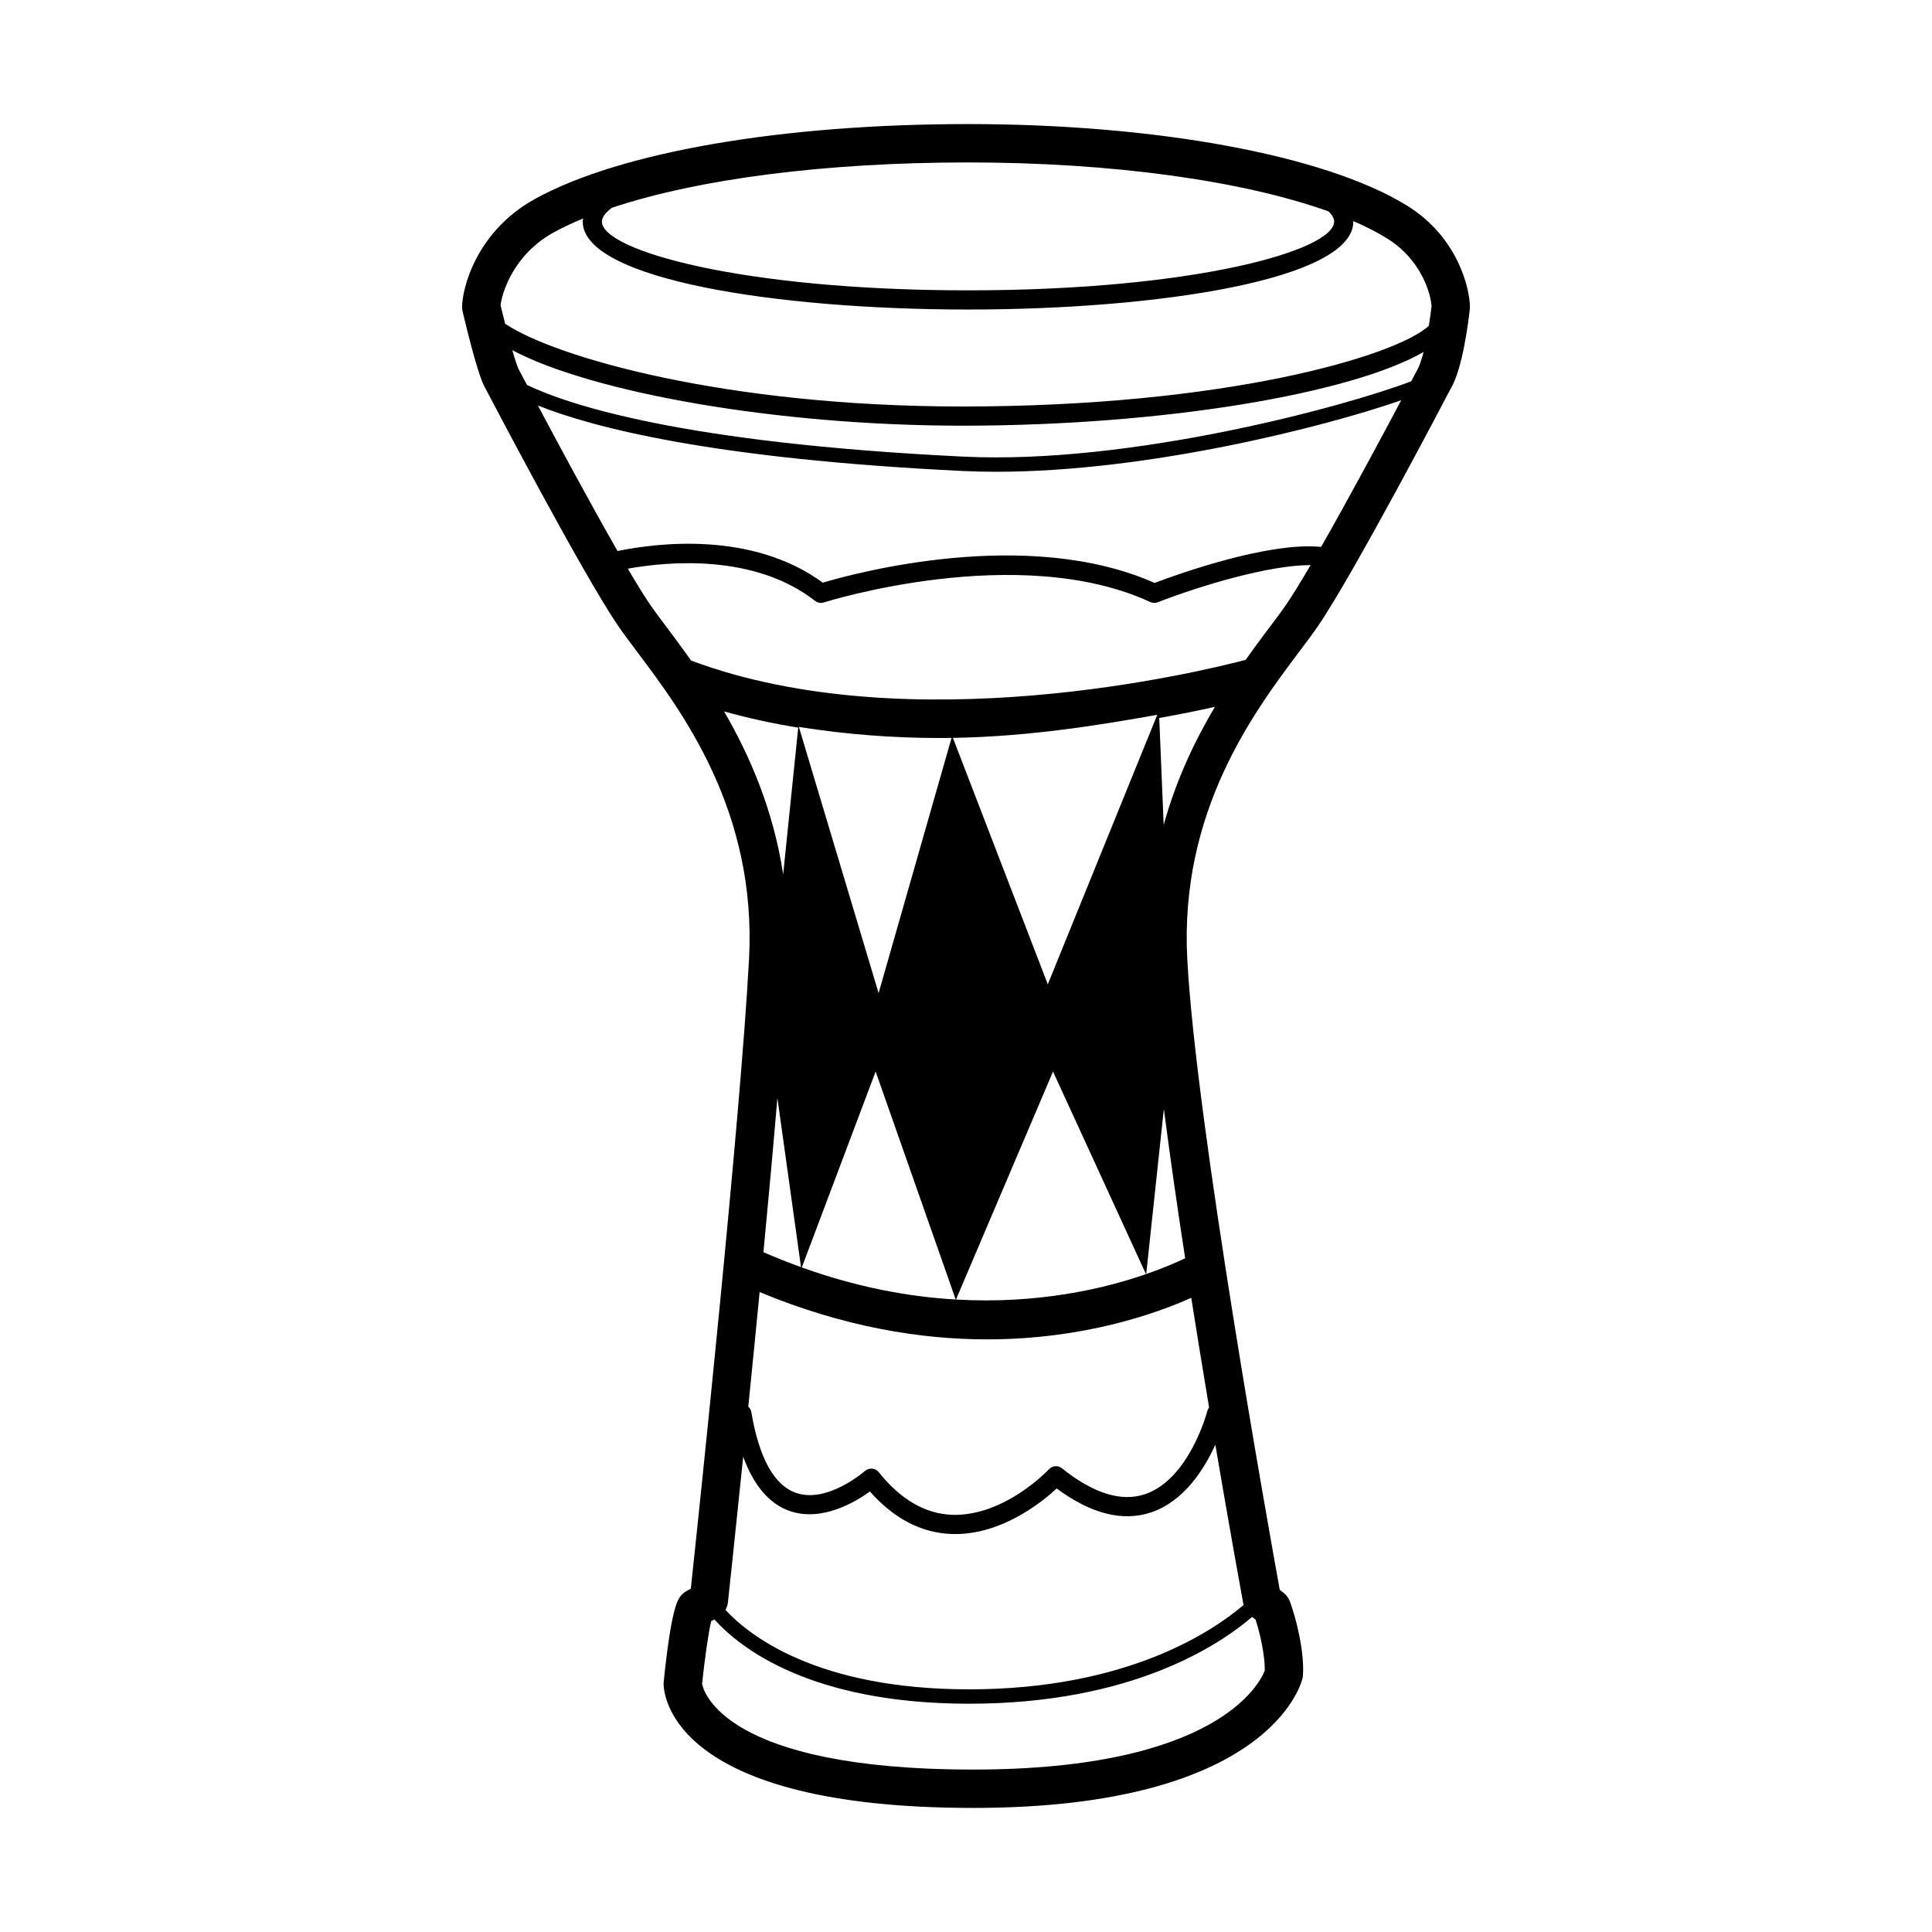 <?xml version="1.0" encoding="utf-8"?>
<!-- Generator: Adobe Illustrator 14.0.0, SVG Export Plug-In . SVG Version: 6.00 Build 43363)  -->
<!DOCTYPE svg PUBLIC "-//W3C//DTD SVG 1.1//EN" "http://www.w3.org/Graphics/SVG/1.1/DTD/svg11.dtd">
<svg version="1.1" id="icon" xmlns="http://www.w3.org/2000/svg" xmlns:xlink="http://www.w3.org/1999/xlink" x="0px" y="0px"
	 width="1024px" height="1024px" viewBox="0 0 1024 1024" enable-background="new 0 0 1024 1024" xml:space="preserve">
<path d="M745.424,108.771C702.07,82.243,613.037,65.76,513.082,65.76c-98.624,0-184.369,14.805-229.382,39.595
	c-31.657,17.428-38.787,48.056-38.787,57.41c0,0.785,0.1,1.564,0.278,2.339c2.999,12.681,8.569,34.844,11.856,40.306
	c2.105,3.997,51.348,98.088,70.523,126.22c2.701,3.962,6.157,8.55,10.079,13.773c23.763,31.597,63.542,84.494,59.352,162.98
	c-4.607,86.291-27.009,297.75-30.852,333.627l-2.414,1.361c-1.33,0.744-2.462,1.776-3.336,3.018
	c-1.291,1.837-4.707,6.703-8.62,44.943c-0.049,0.387-0.06,0.795-0.06,1.192c0.119,6.722,5.601,65.716,164.124,65.716
	c156.893,0,173.873-65.915,174.508-68.716c0.121-0.545,0.219-1.103,0.24-1.658c0.812-13.048-3.873-31.001-7.012-39.263
	c-0.674-1.747-1.807-3.287-3.297-4.419l-1.986-1.549c-5.699-31.409-44.387-247.138-49.014-334.253
	c-4.189-78.486,35.59-131.384,59.342-162.98c3.932-5.224,7.367-9.812,10.068-13.773c19.186-28.132,68.438-122.223,70.166-125.6
	c6.453-10.471,9.611-36.969,10.168-42.177c0.039-0.357,0.059-0.72,0.059-1.088C779.086,153.471,773.049,125.692,745.424,108.771z
	 M324.333,110.121c45.628-15.252,112.954-24.025,188.749-24.025c76.441,0,145.594,9.672,191.094,25.962
	c1.865,1.847,2.938,3.659,2.938,5.388c0,15.223-73.818,36.441-194.031,36.441c-120.231,0-194.051-21.219-194.051-36.441
	C319.031,115.115,320.957,112.644,324.333,110.121z M383.774,377.06c12.929,3.624,26.076,6.474,39.303,8.599l-7.983,77.752
	C409.85,428.982,397.239,400.235,383.774,377.06z M555.385,521.629h-0.061l-50.261-130.533c41.184-0.681,79.205-7.065,108.312-12.23
	L555.385,521.629z M616.871,587.752c3.236,25.114,7.15,52.213,11.281,79.152c-4.529,2.165-11.48,5.214-20.637,8.382L616.871,587.752
	z M607.396,675.325c-22.262,7.706-57.275,15.978-100.708,13.455l51.437-120.828L607.396,675.325z M465.677,526.365l-42.262-141.084
	c25.004,4.001,50.226,5.878,74.505,5.878c2.15,0,4.29-0.021,6.424-0.053L465.677,526.365z M506.548,688.771
	c-24.735-1.439-52.191-6.435-81.574-17.001l39.134-103.847L506.548,688.771z M424.547,671.602c-6.554-2.363-13.167-4.976-19.9-7.914
	c2.661-28.032,5.223-56.085,7.389-81.784L424.547,671.602z M665.488,858.434c2.383,7.309,5.023,19.205,4.865,27.021
	c-2.402,6.226-24.627,52.45-154.51,52.45c-132.317,0-143.032-41.696-143.728-45.431c1.312-12.531,3.377-27.238,4.827-33.206
	l1.688-0.953c13.336,14.846,50.613,44.695,135.088,44.695c86.014,0,132.445-31.001,149.922-46.006L665.488,858.434z
	 M658.992,850.133c0.021,0.179,0.141,0.328,0.18,0.506c-16.086,13.764-61.586,44.745-145.453,44.745
	c-80.87,0-116.777-28.657-129.209-42.113c0.665-1.191,1.152-2.493,1.291-3.883c0.109-0.873,3.525-32.62,8.103-77.265
	c5.601,15.183,13.753,24.885,24.488,28.677c17.02,6.008,34.834-4.597,42.679-10.287c12.641,14.329,27.129,21.906,43.086,22.532
	c0.725,0.028,1.439,0.039,2.154,0.039c24.944,0,45.875-16.861,53.76-24.159c18.133,13.445,34.936,17.695,49.969,12.699
	c17.535-5.857,28.279-23.026,34.119-35.896C652.043,812.221,658.318,846.459,658.992,850.133z M631.388,687.866
	c3.178,20.129,6.395,39.8,9.453,58.151c-0.418,0.535-0.756,1.161-0.934,1.856c-0.078,0.377-9.572,36.254-33.086,44.099
	c-12.611,4.2-27.348-0.457-43.971-13.743c-2.045-1.639-5.064-1.45-6.893,0.507c-0.236,0.259-23.434,25.033-51.396,24.149
	c-14.27-0.566-27.308-8.163-38.767-22.581c-0.874-1.081-2.145-1.767-3.545-1.896c-1.371-0.079-2.75,0.328-3.813,1.241
	c-0.189,0.189-20.088,17.507-36.691,11.549c-11.499-4.081-19.443-18.52-23.554-42.898c-0.198-1.121-0.805-2.034-1.589-2.77
	c1.946-19.135,3.972-39.7,6.017-60.702c44.695,18.59,85.558,25.063,120.451,25.063C574.211,709.892,612.461,696.337,631.388,687.866
	z M616.771,437.215l-2.344-56.66c11.361-2.026,21.291-4.072,29.512-5.919C633.513,392.182,623.465,412.995,616.771,437.215z
	 M681.892,320.17c-2.543,3.754-5.818,8.073-9.533,12.998c-3.635,4.856-7.805,10.427-12.154,16.573
	c-24.131,6.346-177.787,43.712-293.868,0.388c-4.459-6.296-8.718-11.996-12.432-16.961c-3.714-4.925-6.971-9.244-9.523-12.998
	c-3.108-4.548-7.14-11.132-11.628-18.758c21.231-3.812,66.908-8.083,99.24,17.06c1.331,1.033,3.079,1.341,4.667,0.834
	c1.033-0.338,103.252-32.45,173-0.218c0.674,0.298,1.41,0.457,2.125,0.457c0.635,0,1.25-0.12,1.848-0.338
	c23.334-9.056,59.816-19.84,81.008-19.682C689.677,308.006,685.25,315.255,681.892,320.17z M700.222,289.873
	c-28.021-2.81-76.201,14.528-88.277,19.086c-67.742-30.028-159.118-5.104-175.84-0.129c-37.674-27.575-88.336-20.982-108.792-16.771
	c-14.23-24.806-31.479-56.894-42.232-77.142c29.065,11.653,92.577,28.311,225.162,34.716c5.859,0.282,11.816,0.417,17.855,0.417
	c80.016,0,173.516-23.624,214.586-37.918C732.455,231.392,714.879,264.185,700.222,289.873z M751.203,195.996
	c-0.08,0.128-1.311,2.447-3.217,6.091c-35.729,13.645-149.467,44.239-237.367,39.929c-148.651-7.188-209.224-27.412-231.318-37.987
	c-2.652-5.023-4.33-8.217-4.459-8.449c-0.685-1.312-1.896-5.075-3.307-9.976c42.014,22.308,139.566,40.014,238.548,40.014
	c106.946,0,206.385-17.035,244.438-39.069C753.447,190.747,752.316,194.145,751.203,195.996z M757.299,172.7
	c-17.654,16.136-107.857,42.748-247.215,42.748c-126.13,0-216.503-26.389-242.341-43.855c-0.844-3.268-1.668-6.578-2.433-9.775
	c0.616-5.794,6.296-26.588,28.201-38.657c4.677-2.562,9.911-5.006,15.531-7.345c-0.08,0.552-0.179,1.078-0.179,1.63
	c0,30.604,102.735,46.61,204.219,46.61c101.486,0,204.201-16.007,204.201-46.61c0-0.09-0.02-0.193-0.02-0.283
	c6.514,2.824,12.391,5.813,17.535,8.966c19.305,11.807,23.693,30.809,23.951,36.18C758.373,165.619,757.877,169.17,757.299,172.7z"
	/>
</svg>
